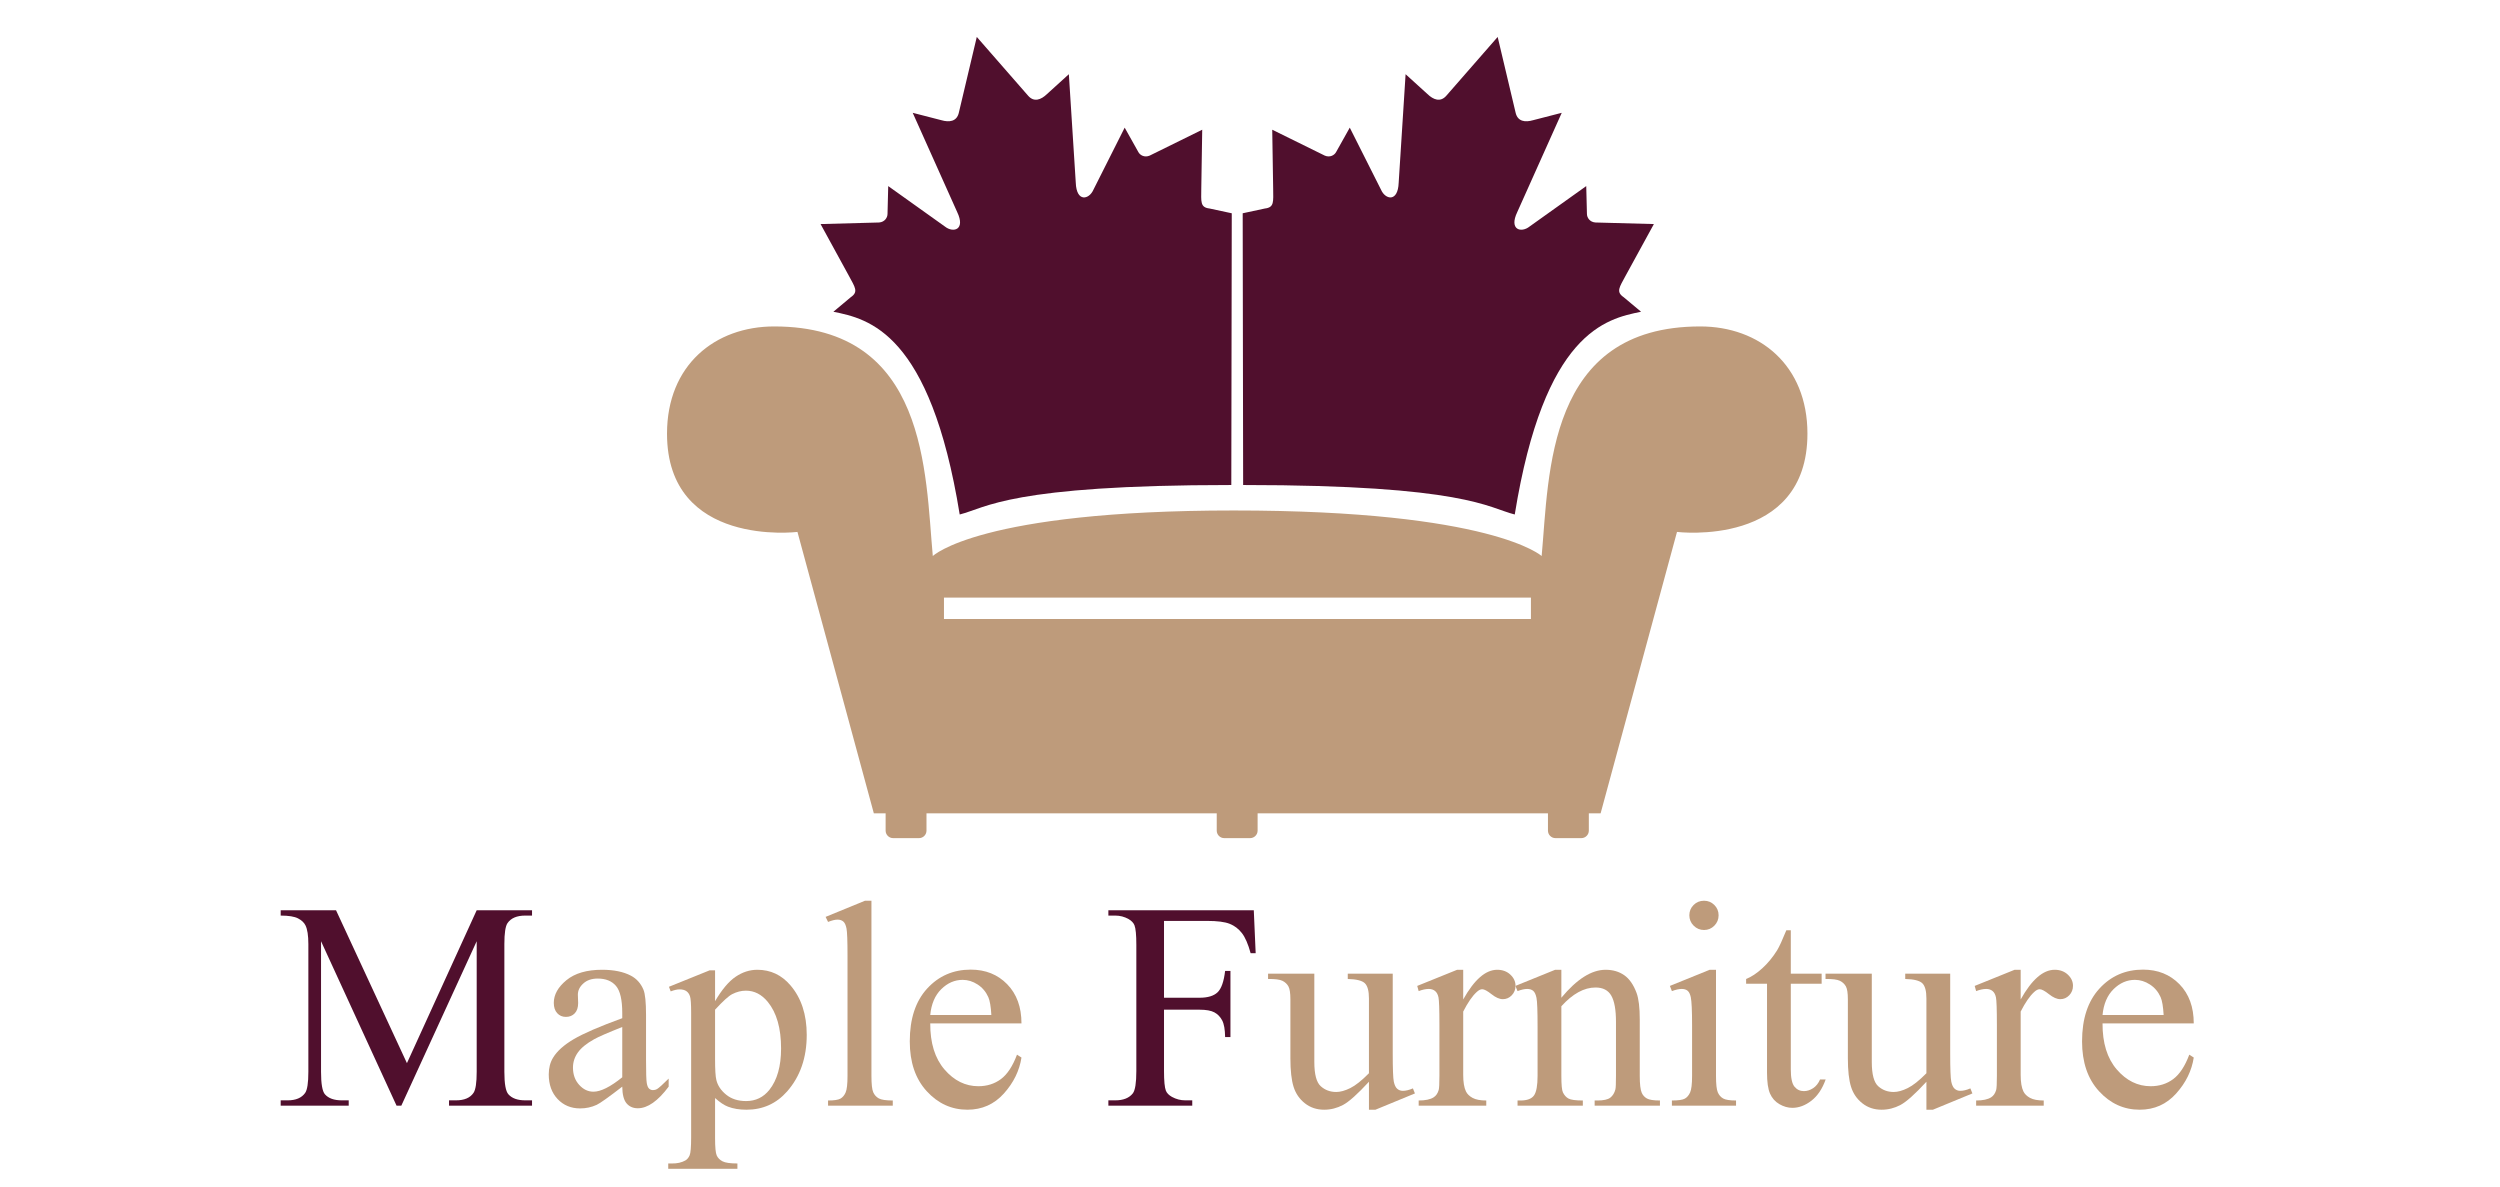 <?xml version="1.0" encoding="UTF-8" standalone="no"?>
<!DOCTYPE svg PUBLIC "-//W3C//DTD SVG 1.1//EN" "http://www.w3.org/Graphics/SVG/1.1/DTD/svg11.dtd">
<svg width="100%" height="100%" viewBox="0 0 4000 1899" version="1.1" xmlns="http://www.w3.org/2000/svg" xmlns:xlink="http://www.w3.org/1999/xlink" xml:space="preserve" style="fill-rule:evenodd;clip-rule:evenodd;stroke-linejoin:round;stroke-miterlimit:1.414;">
    <g transform="matrix(5.556,0,0,5.556,0,0)">
        <path d="M354.719,61.419L348.324,60.044C345.58,59.732 345.919,58.082 345.943,54.317L346.211,37.355L331.07,44.816C329.568,45.451 328.268,44.674 327.793,43.742L323.882,36.757L314.874,54.651C313.657,57.457 310.009,58.359 309.797,52.619L307.805,21.37L301.522,27.075C299.776,28.766 297.786,29.467 296.131,27.629L281.292,10.637L276.092,32.583C275.475,34.982 273.388,35.289 271.058,34.606L262.838,32.487L275.643,61.062C278.127,66.241 274.474,67.144 272.095,65.226L255.786,53.59L255.585,61.592C255.59,62.641 254.801,63.934 253.18,64.071L236.303,64.524L244.447,79.407C246.223,82.728 247.287,84.03 245.009,85.584L239.995,89.779C250.129,91.819 267.882,95.679 276.372,148.163C284.09,146.234 290.658,139.673 354.588,139.673L354.719,61.419Z" style="fill:rgb(80,15,45);fill-rule:nonzero;"/>
        <path d="M357.866,61.419L364.261,60.044C367.005,59.732 366.667,58.082 366.642,54.317L366.374,37.355L381.515,44.816C383.017,45.451 384.318,44.674 384.792,43.742L388.703,36.757L397.712,54.651C398.929,57.457 402.577,58.359 402.788,52.619L404.78,21.37L411.063,27.075C412.809,28.766 414.799,29.467 416.454,27.629L431.294,10.637L436.493,32.583C437.11,34.982 439.196,35.289 441.526,34.606L449.747,32.487L436.942,61.062C434.458,66.241 438.11,67.144 440.491,65.226L456.8,53.59L457.001,61.592C456.995,62.641 457.784,63.934 459.405,64.071L476.282,64.524L468.137,79.407C466.362,82.728 465.297,84.03 467.576,85.584L472.59,89.779C462.455,91.819 444.703,95.679 436.213,148.163C428.494,146.234 421.926,139.673 357.996,139.673L357.866,61.419Z" style="fill:rgb(80,15,45);fill-rule:nonzero;"/>
        <path d="M489.626,94.007C445.376,94.007 446.146,136.457 443.96,160.127C443.96,160.127 429.776,147.006 355.295,147.006C281.971,147.006 268.625,160.127 268.625,160.127C266.438,136.457 267.21,94.007 222.958,94.007C205.908,94.007 192.085,105.134 192.085,124.88C192.085,157.812 229.648,153.181 229.648,153.181L251.645,234.223L255.038,234.223L255.038,239.202C255.038,240.39 256.01,241.362 257.199,241.362L264.647,241.362C265.835,241.362 266.808,240.39 266.808,239.202L266.808,234.223L350.391,234.223L350.391,239.202C350.391,240.39 351.364,241.362 352.553,241.362L360.001,241.362C361.189,241.362 362.162,240.39 362.162,239.202L362.162,234.223L445.776,234.223L445.776,239.202C445.776,240.39 446.749,241.362 447.938,241.362L455.385,241.362C456.574,241.362 457.547,240.39 457.547,239.202L457.547,234.223L460.94,234.223L482.936,153.181C482.936,153.181 520.5,157.812 520.5,124.88C520.501,105.134 506.677,94.007 489.626,94.007M440.872,178.265L271.841,178.265L271.841,172.09L440.872,172.09L440.872,178.265Z" style="fill:rgb(190,155,123);fill-rule:nonzero;"/>
        <path d="M114.2,318.411L92.452,271.055L92.452,308.658C92.452,312.117 92.825,314.275 93.573,315.133C94.596,316.295 96.215,316.875 98.429,316.875L100.421,316.875L100.421,318.412L80.831,318.412L80.831,316.875L82.823,316.875C85.202,316.875 86.89,316.156 87.887,314.718C88.495,313.832 88.8,311.813 88.8,308.658L88.8,271.886C88.8,269.396 88.523,267.598 87.97,266.49C87.582,265.687 86.87,265.016 85.832,264.476C84.795,263.937 83.127,263.667 80.831,263.667L80.831,262.132L96.768,262.132L117.188,306.167L137.276,262.132L153.214,262.132L153.214,263.667L151.263,263.667C148.856,263.667 147.154,264.387 146.158,265.825C145.549,266.711 145.245,268.731 145.245,271.885L145.245,308.657C145.245,312.116 145.632,314.274 146.407,315.132C147.43,316.294 149.049,316.874 151.263,316.874L153.214,316.874L153.214,318.411L129.307,318.411L129.307,316.874L131.3,316.874C133.707,316.874 135.394,316.155 136.363,314.717C136.971,313.831 137.276,311.812 137.276,308.657L137.276,271.054L115.57,318.41L114.2,318.41L114.2,318.411Z" style="fill:rgb(80,15,45);fill-rule:nonzero;"/>
        <path d="M179.195,312.932C175.294,315.948 172.845,317.691 171.849,318.161C170.355,318.853 168.763,319.199 167.076,319.199C164.447,319.199 162.282,318.3 160.58,316.501C158.879,314.704 158.028,312.337 158.028,309.404C158.028,307.55 158.443,305.945 159.273,304.589C160.407,302.708 162.379,300.938 165.188,299.277C167.995,297.618 172.665,295.596 179.195,293.217L179.195,291.723C179.195,287.933 178.593,285.332 177.39,283.92C176.186,282.508 174.436,281.803 172.139,281.803C170.396,281.803 169.012,282.275 167.989,283.215C166.937,284.155 166.412,285.235 166.412,286.451L166.495,288.858C166.495,290.13 166.169,291.114 165.52,291.804C164.869,292.497 164.018,292.843 162.967,292.843C161.943,292.843 161.106,292.483 160.456,291.763C159.805,291.044 159.481,290.062 159.481,288.817C159.481,286.438 160.698,284.252 163.133,282.259C165.568,280.266 168.985,279.271 173.384,279.271C176.76,279.271 179.527,279.837 181.685,280.973C183.318,281.831 184.521,283.171 185.296,284.999C185.794,286.188 186.043,288.624 186.043,292.302L186.043,305.21C186.043,308.835 186.112,311.057 186.251,311.872C186.389,312.688 186.617,313.234 186.936,313.511C187.253,313.788 187.62,313.927 188.035,313.927C188.478,313.927 188.865,313.829 189.197,313.636C189.778,313.277 190.899,312.267 192.559,310.607L192.559,312.931C189.46,317.081 186.5,319.156 183.677,319.156C182.321,319.156 181.242,318.686 180.44,317.746C179.637,316.805 179.222,315.202 179.195,312.932M179.195,310.234L179.195,295.749C175.017,297.409 172.319,298.587 171.102,299.277C168.916,300.495 167.352,301.767 166.412,303.094C165.471,304.422 165.001,305.875 165.001,307.453C165.001,309.444 165.595,311.099 166.785,312.412C167.975,313.727 169.344,314.383 170.894,314.383C172.997,314.383 175.764,313 179.195,310.234" style="fill:rgb(190,155,123);fill-rule:nonzero;"/>
        <path d="M192.643,284.169L204.347,279.438L205.924,279.438L205.924,288.32C207.888,284.973 209.86,282.628 211.838,281.286C213.816,279.944 215.899,279.272 218.085,279.272C221.903,279.272 225.085,280.766 227.631,283.754C230.757,287.406 232.32,292.165 232.32,298.031C232.32,304.59 230.439,310.011 226.676,314.301C223.577,317.815 219.675,319.572 214.972,319.572C212.924,319.572 211.153,319.281 209.659,318.7C208.552,318.285 207.307,317.455 205.924,316.21L205.924,327.789C205.924,330.391 206.083,332.043 206.402,332.749C206.719,333.455 207.273,334.016 208.062,334.43C208.85,334.846 210.282,335.053 212.357,335.053L212.357,336.588L192.435,336.588L192.435,335.053L193.473,335.053C194.994,335.08 196.295,334.789 197.374,334.182C197.9,333.876 198.308,333.385 198.599,332.707C198.889,332.029 199.034,330.307 199.034,327.54L199.034,291.598C199.034,289.137 198.924,287.573 198.702,286.909C198.481,286.245 198.128,285.747 197.644,285.415C197.159,285.083 196.503,284.917 195.673,284.917C195.008,284.917 194.164,285.111 193.141,285.498L192.643,284.169ZM205.923,290.768L205.923,304.963C205.923,308.034 206.048,310.055 206.297,311.022C206.684,312.627 207.631,314.039 209.14,315.256C210.647,316.473 212.549,317.081 214.846,317.081C217.613,317.081 219.854,316.002 221.57,313.844C223.811,311.022 224.932,307.053 224.932,301.934C224.932,296.122 223.659,291.655 221.113,288.528C219.342,286.37 217.239,285.29 214.805,285.29C213.477,285.29 212.162,285.623 210.862,286.287C209.866,286.785 208.219,288.279 205.923,290.768" style="fill:rgb(190,155,123);fill-rule:nonzero;"/>
        <path d="M250.955,259.391L250.955,309.819C250.955,312.199 251.127,313.776 251.474,314.551C251.819,315.325 252.352,315.913 253.072,316.315C253.791,316.715 255.133,316.916 257.098,316.916L257.098,318.411L238.462,318.411L238.462,316.916C240.205,316.916 241.395,316.737 242.032,316.377C242.668,316.017 243.166,315.423 243.526,314.593C243.885,313.763 244.065,312.171 244.065,309.82L244.065,275.289C244.065,271 243.968,268.365 243.775,267.383C243.581,266.401 243.269,265.729 242.841,265.37C242.412,265.01 241.866,264.83 241.202,264.83C240.482,264.83 239.569,265.053 238.462,265.494L237.757,264.041L249.087,259.393L250.955,259.393L250.955,259.391Z" style="fill:rgb(190,155,123);fill-rule:nonzero;"/>
        <path d="M267.889,294.711C267.861,300.356 269.231,304.783 271.998,307.992C274.764,311.201 278.016,312.806 281.751,312.806C284.241,312.806 286.407,312.12 288.247,310.752C290.087,309.382 291.63,307.036 292.874,303.717L294.161,304.547C293.579,308.338 291.891,311.788 289.097,314.901C286.302,318.013 282.803,319.571 278.597,319.571C274.032,319.571 270.123,317.794 266.872,314.237C263.62,310.682 261.995,305.903 261.995,299.897C261.995,293.395 263.662,288.325 266.996,284.686C270.33,281.048 274.515,279.229 279.552,279.229C283.811,279.229 287.313,280.633 290.052,283.442C292.792,286.251 294.161,290.006 294.161,294.71L267.889,294.71L267.889,294.711ZM267.889,292.304L285.487,292.304C285.348,289.869 285.057,288.155 284.614,287.158C283.923,285.607 282.893,284.39 281.523,283.505C280.154,282.619 278.722,282.177 277.227,282.177C274.931,282.177 272.876,283.069 271.064,284.854C269.25,286.638 268.193,289.122 267.889,292.304" style="fill:rgb(190,155,123);fill-rule:nonzero;"/>
        <path d="M335.208,265.202L335.208,287.325L345.459,287.325C347.811,287.325 349.533,286.805 350.626,285.767C351.719,284.729 352.445,282.675 352.806,279.604L354.341,279.604L354.341,298.655L352.806,298.655C352.777,296.469 352.494,294.864 351.954,293.841C351.415,292.817 350.668,292.05 349.713,291.536C348.759,291.026 347.34,290.768 345.459,290.768L335.208,290.768L335.208,308.45C335.208,311.3 335.387,313.181 335.747,314.095C336.023,314.786 336.604,315.38 337.49,315.878C338.707,316.542 339.98,316.874 341.309,316.874L343.343,316.874L343.343,318.411L319.187,318.411L319.187,316.874L321.179,316.874C323.503,316.874 325.19,316.198 326.243,314.842C326.907,313.956 327.239,311.825 327.239,308.45L327.239,272.093C327.239,269.243 327.059,267.361 326.699,266.448C326.422,265.757 325.854,265.161 324.997,264.663C323.808,263.999 322.534,263.667 321.179,263.667L319.187,263.667L319.187,262.132L361.064,262.132L361.604,274.499L360.151,274.499C359.432,271.87 358.595,269.941 357.641,268.71C356.686,267.479 355.51,266.587 354.112,266.032C352.715,265.479 350.55,265.202 347.617,265.202L335.208,265.202Z" style="fill:rgb(80,15,45);fill-rule:nonzero;"/>
        <path d="M401.075,280.393L401.075,303.428C401.075,307.826 401.179,310.518 401.386,311.499C401.594,312.482 401.925,313.166 402.382,313.555C402.839,313.942 403.37,314.135 403.98,314.135C404.837,314.135 405.804,313.901 406.886,313.43L407.466,314.883L396.095,319.572L394.226,319.572L394.226,311.519C390.96,315.062 388.471,317.289 386.756,318.202C385.04,319.115 383.227,319.572 381.319,319.572C379.186,319.572 377.34,318.955 375.778,317.724C374.215,316.494 373.128,314.91 372.519,312.972C371.911,311.035 371.605,308.296 371.605,304.755L371.605,287.779C371.605,285.979 371.413,284.735 371.026,284.043C370.637,283.353 370.063,282.819 369.303,282.446C368.541,282.072 367.164,281.899 365.173,281.926L365.173,280.391L378.496,280.391L378.496,305.832C378.496,309.374 379.111,311.698 380.343,312.805C381.572,313.911 383.06,314.465 384.804,314.465C385.992,314.465 387.343,314.092 388.85,313.344C390.358,312.598 392.151,311.172 394.225,309.07L394.225,287.53C394.225,285.371 393.83,283.912 393.043,283.151C392.254,282.391 390.615,281.981 388.125,281.926L388.125,280.391L401.075,280.391L401.075,280.393Z" style="fill:rgb(190,155,123);fill-rule:nonzero;"/>
        <path d="M421.37,279.272L421.37,287.823C424.552,282.122 427.815,279.272 431.165,279.272C432.685,279.272 433.946,279.736 434.942,280.663C435.938,281.591 436.434,282.663 436.434,283.88C436.434,284.958 436.075,285.872 435.356,286.618C434.635,287.366 433.78,287.739 432.784,287.739C431.813,287.739 430.727,287.262 429.524,286.307C428.321,285.353 427.428,284.875 426.848,284.875C426.348,284.875 425.809,285.151 425.227,285.705C423.985,286.84 422.698,288.707 421.37,291.308L421.37,309.528C421.37,311.632 421.632,313.222 422.159,314.301C422.516,315.047 423.155,315.67 424.067,316.168C424.981,316.666 426.294,316.916 428.01,316.916L428.01,318.41L408.545,318.41L408.545,316.916C410.481,316.916 411.92,316.611 412.861,316.002C413.55,315.561 414.035,314.855 414.312,313.885C414.451,313.416 414.521,312.074 414.521,309.86L414.521,295.126C414.521,290.7 414.429,288.064 414.25,287.221C414.07,286.376 413.738,285.761 413.254,285.374C412.77,284.986 412.168,284.792 411.449,284.792C410.592,284.792 409.623,285.001 408.545,285.415L408.129,283.921L419.625,279.273L421.37,279.273L421.37,279.272Z" style="fill:rgb(190,155,123);fill-rule:nonzero;"/>
        <path d="M449.636,287.324C454.089,281.956 458.337,279.272 462.376,279.272C464.452,279.272 466.237,279.792 467.731,280.828C469.225,281.866 470.413,283.575 471.299,285.954C471.906,287.615 472.213,290.16 472.213,293.591L472.213,309.82C472.213,312.226 472.406,313.86 472.793,314.718C473.098,315.408 473.588,315.948 474.266,316.335C474.944,316.724 476.196,316.917 478.024,316.917L478.024,318.41L459.221,318.41L459.221,316.917L460.01,316.917C461.781,316.917 463.02,316.647 463.725,316.107C464.43,315.568 464.92,314.772 465.198,313.719C465.309,313.305 465.364,312.004 465.364,309.819L465.364,294.255C465.364,290.798 464.915,288.286 464.016,286.722C463.116,285.159 461.6,284.378 459.471,284.378C456.178,284.378 452.899,286.177 449.635,289.774L449.635,309.82C449.635,312.392 449.785,313.985 450.09,314.593C450.477,315.396 451.01,315.984 451.688,316.357C452.366,316.73 453.743,316.918 455.819,316.918L455.819,318.411L437.018,318.411L437.018,316.918L437.848,316.918C439.784,316.918 441.09,316.428 441.77,315.444C442.448,314.463 442.786,312.588 442.786,309.82L442.786,295.709C442.786,291.143 442.682,288.363 442.475,287.367C442.268,286.37 441.95,285.693 441.52,285.334C441.09,284.973 440.516,284.793 439.797,284.793C439.022,284.793 438.096,285.002 437.018,285.416L436.395,283.922L447.85,279.274L449.635,279.274L449.635,287.324L449.636,287.324Z" style="fill:rgb(190,155,123);fill-rule:nonzero;"/>
        <path d="M494.169,279.272L494.169,309.819C494.169,312.199 494.341,313.783 494.687,314.572C495.033,315.36 495.544,315.948 496.224,316.335C496.902,316.724 498.138,316.916 499.939,316.916L499.939,318.411L481.468,318.411L481.468,316.916C483.322,316.916 484.568,316.737 485.204,316.377C485.839,316.017 486.345,315.423 486.718,314.593C487.093,313.763 487.279,312.171 487.279,309.82L487.279,295.169C487.279,291.047 487.156,288.377 486.906,287.159C486.713,286.273 486.408,285.659 485.994,285.312C485.578,284.966 485.01,284.792 484.291,284.792C483.516,284.792 482.576,285 481.469,285.415L480.889,283.921L492.344,279.273L494.169,279.273L494.169,279.272ZM490.724,259.391C491.886,259.391 492.874,259.801 493.691,260.617C494.508,261.433 494.916,262.423 494.916,263.584C494.916,264.746 494.508,265.742 493.691,266.572C492.875,267.401 491.886,267.817 490.724,267.817C489.562,267.817 488.566,267.401 487.736,266.572C486.906,265.742 486.492,264.746 486.492,263.584C486.492,262.423 486.898,261.433 487.715,260.617C488.532,259.801 489.534,259.391 490.724,259.391" style="fill:rgb(190,155,123);fill-rule:nonzero;"/>
        <path d="M515.708,267.9L515.708,280.393L524.591,280.393L524.591,283.297L515.708,283.297L515.708,307.951C515.708,310.414 516.062,312.073 516.767,312.931C517.472,313.788 518.378,314.216 519.486,314.216C520.398,314.216 521.285,313.934 522.142,313.366C522.999,312.8 523.663,311.962 524.134,310.855L525.753,310.855C524.784,313.566 523.413,315.606 521.644,316.977C519.873,318.346 518.046,319.032 516.165,319.032C514.892,319.032 513.645,318.678 512.431,317.973C511.212,317.267 510.312,316.256 509.732,314.942C509.152,313.629 508.861,311.602 508.861,308.862L508.861,283.296L502.843,283.296L502.843,281.927C504.364,281.319 505.921,280.288 507.511,278.835C509.103,277.382 510.521,275.659 511.767,273.667C512.402,272.616 513.287,270.693 514.423,267.898L515.708,267.898L515.708,267.9Z" style="fill:rgb(190,155,123);fill-rule:nonzero;"/>
        <path d="M561.612,280.393L561.612,303.428C561.612,307.826 561.716,310.518 561.923,311.499C562.13,312.482 562.462,313.166 562.919,313.555C563.376,313.942 563.907,314.135 564.517,314.135C565.374,314.135 566.341,313.901 567.423,313.43L568.003,314.883L556.632,319.572L554.763,319.572L554.763,311.519C551.497,315.062 549.007,317.289 547.292,318.202C545.577,319.115 543.765,319.572 541.856,319.572C539.723,319.572 537.877,318.955 536.315,317.724C534.751,316.494 533.665,314.91 533.057,312.972C532.448,311.035 532.143,308.296 532.143,304.755L532.143,287.779C532.143,285.979 531.95,284.735 531.563,284.043C531.174,283.353 530.6,282.819 529.84,282.446C529.078,282.072 527.701,281.899 525.709,281.926L525.709,280.391L539.033,280.391L539.033,305.832C539.033,309.374 539.648,311.698 540.879,312.805C542.11,313.912 543.598,314.465 545.34,314.465C546.529,314.465 547.879,314.092 549.387,313.344C550.895,312.598 552.688,311.172 554.762,309.07L554.762,287.53C554.762,285.371 554.367,283.912 553.58,283.151C552.791,282.391 551.152,281.981 548.662,281.926L548.662,280.391L561.612,280.391L561.612,280.393Z" style="fill:rgb(190,155,123);fill-rule:nonzero;"/>
        <path d="M581.907,279.272L581.907,287.823C585.089,282.122 588.352,279.272 591.702,279.272C593.222,279.272 594.483,279.736 595.479,280.663C596.475,281.591 596.971,282.663 596.971,283.88C596.971,284.958 596.612,285.872 595.893,286.618C595.172,287.366 594.317,287.739 593.321,287.739C592.35,287.739 591.264,287.262 590.061,286.307C588.858,285.353 587.965,284.875 587.385,284.875C586.885,284.875 586.346,285.151 585.764,285.705C584.522,286.84 583.235,288.707 581.907,291.308L581.907,309.528C581.907,311.632 582.169,313.222 582.696,314.301C583.053,315.047 583.692,315.67 584.604,316.168C585.518,316.666 586.831,316.916 588.547,316.916L588.547,318.41L569.082,318.41L569.082,316.916C571.018,316.916 572.457,316.611 573.398,316.002C574.087,315.561 574.572,314.855 574.849,313.885C574.988,313.416 575.058,312.074 575.058,309.86L575.058,295.126C575.058,290.7 574.966,288.064 574.787,287.221C574.607,286.376 574.275,285.761 573.791,285.374C573.307,284.986 572.705,284.792 571.986,284.792C571.129,284.792 570.16,285.001 569.082,285.415L568.666,283.921L580.162,279.273L581.907,279.273L581.907,279.272Z" style="fill:rgb(190,155,123);fill-rule:nonzero;"/>
        <path d="M605.481,294.711C605.454,300.356 606.823,304.783 609.588,307.992C612.356,311.201 615.608,312.806 619.344,312.806C621.834,312.806 623.998,312.12 625.838,310.752C627.678,309.382 629.221,307.036 630.467,303.717L631.752,304.547C631.17,308.338 629.484,311.788 626.689,314.901C623.894,318.013 620.394,319.571 616.189,319.571C611.623,319.571 607.714,317.794 604.462,314.237C601.21,310.682 599.585,305.903 599.585,299.897C599.585,293.395 601.253,288.325 604.587,284.686C607.921,281.048 612.107,279.229 617.144,279.229C621.404,279.229 624.904,280.633 627.644,283.442C630.382,286.251 631.751,290.006 631.751,294.71L605.481,294.71L605.481,294.711ZM605.481,292.304L623.079,292.304C622.94,289.869 622.649,288.155 622.208,287.158C621.517,285.607 620.485,284.39 619.116,283.505C617.747,282.62 616.315,282.177 614.821,282.177C612.522,282.177 610.469,283.069 608.657,284.854C606.845,286.638 605.786,289.122 605.481,292.304" style="fill:rgb(190,155,123);fill-rule:nonzero;"/>
    </g>
</svg>
